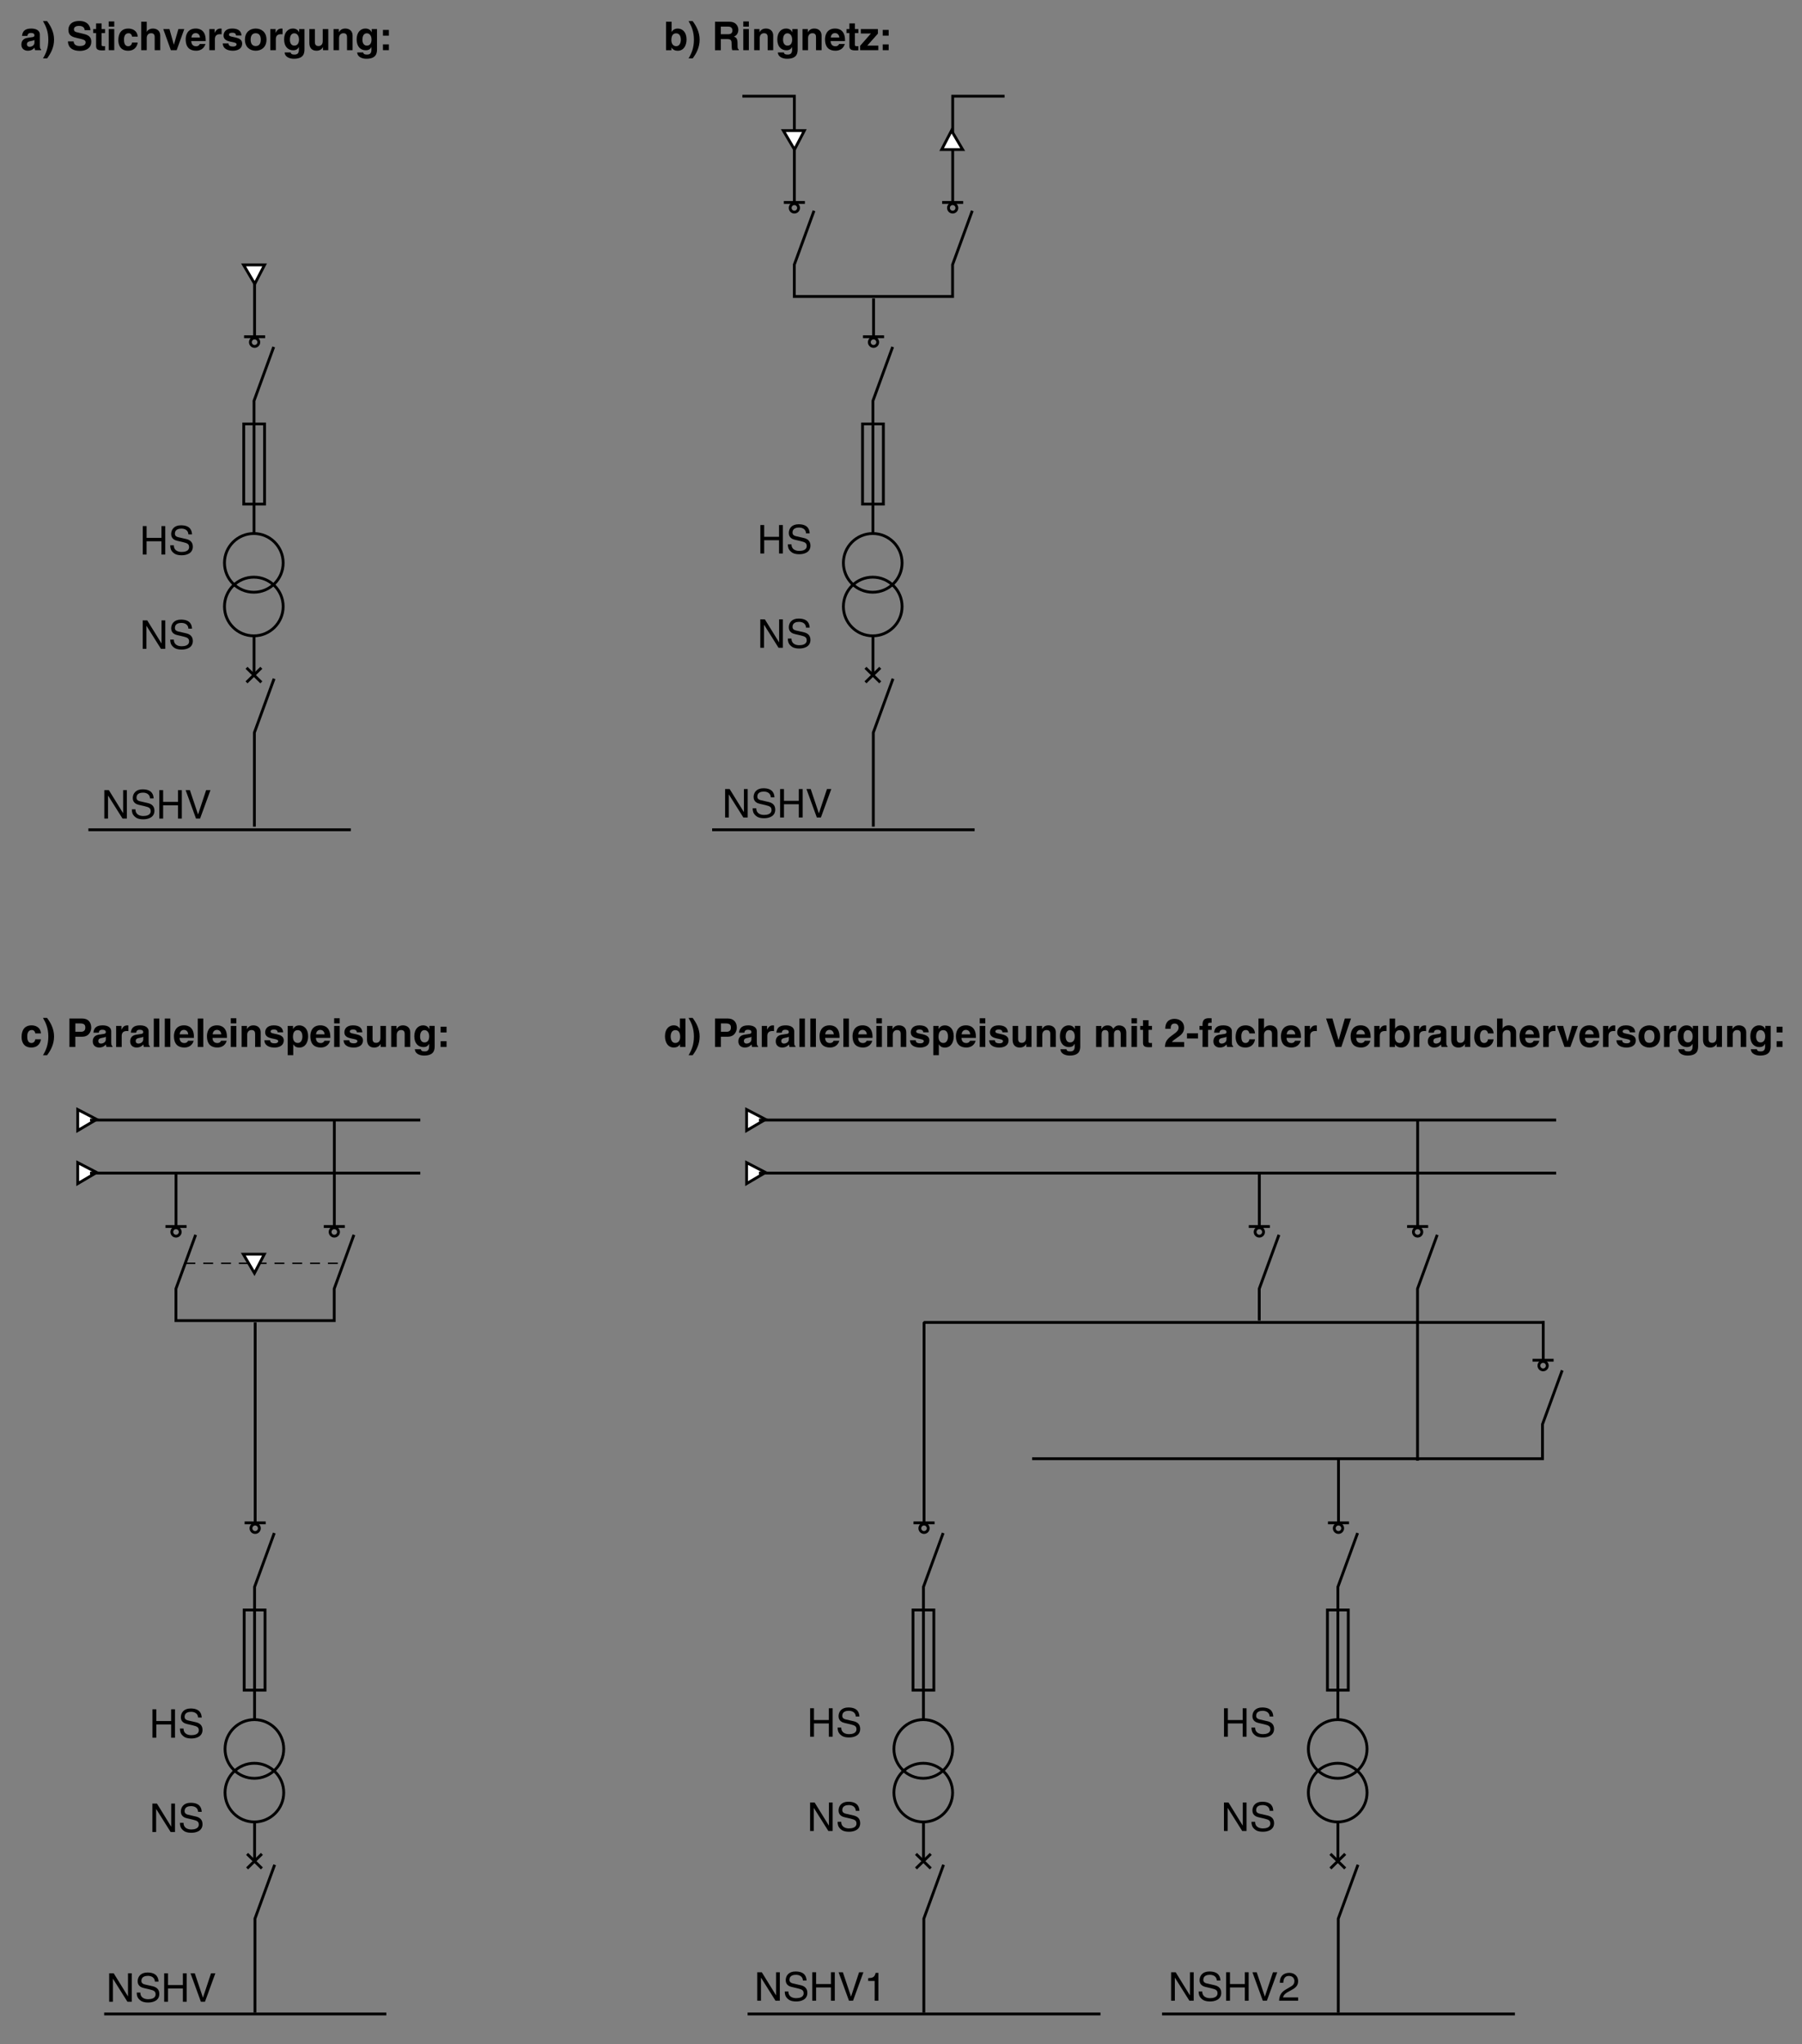 <?xml version="1.0" encoding="utf-8"?>
<!-- Generator: Adobe Illustrator 15.0.0, SVG Export Plug-In . SVG Version: 6.00 Build 0)  -->
<!DOCTYPE svg PUBLIC "-//W3C//DTD SVG 1.1//EN" "http://www.w3.org/Graphics/SVG/1.1/DTD/svg11.dtd">
<svg version="1.1" xmlns="http://www.w3.org/2000/svg" xmlns:xlink="http://www.w3.org/1999/xlink" x="0px" y="0px"
	 width="637.47px" height="722.96px" viewBox="0 0 637.47 722.96" style="enable-background:new 0 0 637.47 722.96;"
	 xml:space="preserve">
<rect x="0" y="0" width="637.47" height="722.96" fill="#808080" stroke="none"/>
<style type="text/css">
<![CDATA[
	.st0{fill:none;stroke:#000000;stroke-width:0.5;stroke-miterlimit:3.864;stroke-dasharray:3.5,2.8;}
	.st1{fill:none;stroke:#000000;stroke-miterlimit:2.414;}
	.st2{fill:#FFFFFF;stroke:#000000;stroke-miterlimit:3.864;}
	.st3{fill:none;stroke:#000000;stroke-miterlimit:3.864;}
	.st4{fill:none;stroke:#000000;stroke-linecap:square;stroke-linejoin:bevel;stroke-miterlimit:2.414;}
]]>
</style>
<g id="Calque_1">
	<g>
		<g>
			<g>
				<path d="M14.11,16.29c0,0.88,0.2,1.08,0.43,1.16v0.29h-2.12c-0.11-0.35-0.14-0.46-0.18-0.88c-0.45,0.46-1.08,1.08-2.41,1.08
					c-1.12,0-2.27-0.63-2.27-2.17c0-1.46,0.92-2.2,2.17-2.38l1.77-0.27c0.31-0.04,0.69-0.17,0.69-0.59c0-0.83-0.78-0.87-1.29-0.87
					c-0.98,0-1.15,0.6-1.21,1.04H7.8c0.22-2.28,1.81-2.6,3.33-2.6c1.05,0,2.97,0.32,2.97,2.16V16.29z M12.19,14.12
					c-0.2,0.15-0.52,0.28-1.33,0.41c-0.73,0.13-1.33,0.31-1.33,1.12c0,0.69,0.53,0.9,0.91,0.9c0.87,0,1.75-0.56,1.75-1.47V14.12z"/>
				<path d="M16.65,7.46c1.25,1.68,2.47,3.84,2.47,6.57s-1.16,4.89-2.47,6.63h-1.44c1.08-1.83,1.89-3.73,1.89-6.63
					s-0.87-4.79-1.89-6.57H16.65z"/>
				<path d="M26.06,14.65c0.01,0.56,0.29,1.63,2.13,1.63c0.99,0,2.1-0.24,2.1-1.3c0-0.78-0.76-0.99-1.82-1.25l-1.08-0.25
					c-1.63-0.38-3.19-0.74-3.19-2.96c0-1.12,0.6-3.1,3.87-3.1c3.08,0,3.91,2.02,3.92,3.25h-2.02c-0.06-0.45-0.22-1.51-2.06-1.51
					c-0.8,0-1.75,0.29-1.75,1.2c0,0.78,0.64,0.95,1.06,1.05l2.45,0.6c1.37,0.34,2.63,0.9,2.63,2.7c0,3.03-3.08,3.29-3.96,3.29
					c-3.67,0-4.3-2.12-4.3-3.36H26.06z"/>
				<path d="M35.94,10.29h1.22v1.4h-1.22v4.05c0,0.43,0.01,0.6,0.81,0.6c0.13,0,0.27-0.01,0.41-0.03v1.48
					c-0.31,0.01-0.62,0.03-0.92,0.03h-0.25c-1.69,0-2-0.64-2-1.61v-4.52h-1.01v-1.4h1.01V8.27h1.96V10.29z"/>
				<path d="M40.42,9.41h-1.96V7.59h1.96V9.41z M40.42,10.29v7.45h-1.96v-7.45H40.42z"/>
				<path d="M48.71,15.03c-0.07,0.77-0.67,2.91-3.4,2.91c-2.8,0-3.45-2.14-3.45-3.71c0-2.41,1.05-4.13,3.57-4.13
					c1.18,0,3.11,0.53,3.29,2.86h-1.99c-0.08-0.49-0.39-1.26-1.3-1.2c-1.23,0-1.56,1.23-1.56,2.16c0,0.81,0.03,2.42,1.51,2.42
					c0.99,0,1.33-0.95,1.33-1.3H48.71z"/>
				<path d="M56.68,17.74h-1.96v-4.52c0-0.55-0.03-1.47-1.27-1.47c-0.87,0-1.54,0.59-1.54,1.72v4.27h-1.96V7.69h1.96v3.57h0.03
					c0.25-0.62,1.09-1.16,2.16-1.16c1.46,0,2.59,0.85,2.59,2.49V17.74z"/>
				<path d="M62.5,17.74h-2.06l-2.68-7.45h2.19l1.54,5.49h0.03l1.58-5.49h2.09L62.5,17.74z"/>
				<path d="M72.68,15.56c-0.52,1.79-2,2.38-3.28,2.38c-2.1,0-3.71-1.01-3.71-4.08c0-0.9,0.31-3.77,3.57-3.77
					c1.47,0,3.5,0.7,3.5,4.1v0.35h-5.11c0.06,0.56,0.17,1.82,1.75,1.82c0.55,0,1.11-0.28,1.26-0.81H72.68z M70.75,13.28
					c-0.11-1.2-0.88-1.57-1.51-1.57c-0.92,0-1.42,0.59-1.53,1.57H70.75z"/>
				<path d="M74.05,10.29h1.88v1.29h0.03c0.41-0.76,0.85-1.48,2.05-1.48c0.13,0,0.25,0.01,0.38,0.03v1.99
					c-0.17-0.03-0.38-0.03-0.56-0.03c-1.53,0-1.81,0.95-1.81,1.78v3.88h-1.96V10.29z"/>
				<path d="M83.52,12.56c-0.08-0.48-0.25-0.98-1.32-0.98S81,11.99,81,12.31c0,1.18,4.66,0.32,4.66,3.07c0,2.17-2.1,2.56-3.26,2.56
					c-1.7,0-3.53-0.59-3.59-2.58h2.02c0,0.63,0.39,1.09,1.62,1.09c1.01,0,1.25-0.49,1.25-0.77c0-1.25-4.62-0.31-4.62-3.1
					c0-1.09,0.69-2.49,3.01-2.49c1.46,0,3.19,0.36,3.35,2.47H83.52z"/>
				<path d="M90.46,17.94c-2,0-3.81-1.23-3.81-3.92s1.81-3.92,3.81-3.92c2,0,3.81,1.23,3.81,3.92S92.46,17.94,90.46,17.94z
					 M90.46,11.75c-1.51,0-1.79,1.32-1.79,2.27s0.28,2.27,1.79,2.27c1.51,0,1.79-1.32,1.79-2.27S91.97,11.75,90.46,11.75z"/>
				<path d="M95.62,10.29h1.88v1.29h0.03c0.41-0.76,0.85-1.48,2.04-1.48c0.13,0,0.25,0.01,0.38,0.03v1.99
					c-0.17-0.03-0.38-0.03-0.56-0.03c-1.53,0-1.81,0.95-1.81,1.78v3.88h-1.96V10.29z"/>
				<path d="M107.71,10.29v7.06c0,1.29-0.1,3.43-3.77,3.43c-1.54,0-3.17-0.66-3.25-2.24h2.13c0.08,0.38,0.24,0.76,1.37,0.76
					c1.05,0,1.55-0.5,1.55-1.71v-0.9l-0.03-0.03c-0.32,0.57-0.81,1.12-1.99,1.12c-1.79,0-3.21-1.25-3.21-3.85
					c0-2.58,1.46-3.84,3.1-3.84c1.39,0,1.95,0.81,2.19,1.3h0.03v-1.11H107.71z M104.1,16.13c1.33,0,1.67-1.13,1.67-2.16
					c0-1.2-0.59-2.19-1.68-2.19c-0.73,0-1.54,0.53-1.54,2.27C102.54,15.01,102.93,16.13,104.1,16.13z"/>
				<path d="M116.15,17.74h-1.88v-1.05h-0.03c-0.45,0.8-1.23,1.25-2.27,1.25c-1.47,0-2.54-0.84-2.54-2.75v-4.9h1.96v4.62
					c0,1.15,0.67,1.37,1.27,1.37c0.64,0,1.51-0.36,1.51-1.69v-4.3h1.96V17.74z"/>
				<path d="M124.72,17.74h-1.96v-4.52c0-0.55-0.03-1.47-1.27-1.47c-0.87,0-1.54,0.59-1.54,1.72v4.27h-1.96v-7.45h1.88v1.09h0.03
					c0.27-0.45,0.83-1.29,2.24-1.29c1.46,0,2.59,0.85,2.59,2.49V17.74z"/>
				<path d="M133.37,10.29v7.06c0,1.29-0.1,3.43-3.77,3.43c-1.54,0-3.17-0.66-3.25-2.24h2.13c0.08,0.38,0.24,0.76,1.37,0.76
					c1.05,0,1.55-0.5,1.55-1.71v-0.9l-0.03-0.03c-0.32,0.57-0.81,1.12-1.99,1.12c-1.79,0-3.21-1.25-3.21-3.85
					c0-2.58,1.46-3.84,3.1-3.84c1.39,0,1.95,0.81,2.19,1.3h0.03v-1.11H133.37z M129.76,16.13c1.33,0,1.67-1.13,1.67-2.16
					c0-1.2-0.59-2.19-1.68-2.19c-0.73,0-1.54,0.53-1.54,2.27C128.2,15.01,128.59,16.13,129.76,16.13z"/>
				<path d="M137.57,12.62h-2.1v-2.04h2.1V12.62z M137.57,17.74h-2.1V15.7h2.1V17.74z"/>
			</g>
		</g>
	</g>
	<g>
		<g>
			<g>
				<path d="M237.58,11.26h0.03c0.31-0.48,0.9-1.16,2.16-1.16c1.64,0,3.1,1.26,3.1,3.84c0,2.04-0.92,4.01-3.14,4.01
					c-0.81,0-1.68-0.29-2.16-1.13h-0.03v0.94h-1.92V7.69h1.96V11.26z M239.18,11.79c-1.34,0-1.68,1.2-1.68,2.4
					c0,1.11,0.49,2.14,1.74,2.14c1.26,0,1.61-1.37,1.61-2.26C240.85,12.9,240.43,11.79,239.18,11.79z"/>
				<path d="M245.03,7.46c1.25,1.68,2.47,3.84,2.47,6.57s-1.16,4.89-2.47,6.63h-1.44c1.08-1.83,1.89-3.73,1.89-6.63
					s-0.87-4.79-1.89-6.57H245.03z"/>
				<path d="M252.94,7.69h5.08c2.68,0,3.17,1.98,3.17,2.84c0,1.11-0.56,2.06-1.55,2.4c0.83,0.36,1.27,0.67,1.27,2.55
					c0,1.47,0,1.83,0.45,2v0.27h-2.33c-0.14-0.48-0.22-0.99-0.22-2.03c0-1.37-0.08-1.9-1.64-1.9H255v3.94h-2.06V7.69z M257.47,12.11
					c1.09,0,1.63-0.38,1.63-1.37c0-0.53-0.24-1.32-1.47-1.32H255v2.69H257.47z"/>
				<path d="M264.91,9.41h-1.96V7.59h1.96V9.41z M264.91,10.29v7.45h-1.96v-7.45H264.91z"/>
				<path d="M273.52,17.74h-1.96v-4.52c0-0.55-0.03-1.47-1.27-1.47c-0.87,0-1.54,0.59-1.54,1.72v4.27h-1.96v-7.45h1.88v1.09h0.03
					c0.27-0.45,0.83-1.29,2.24-1.29c1.46,0,2.59,0.85,2.59,2.49V17.74z"/>
				<path d="M282.18,10.29v7.06c0,1.29-0.1,3.43-3.77,3.43c-1.54,0-3.17-0.66-3.25-2.24h2.13c0.08,0.38,0.24,0.76,1.37,0.76
					c1.05,0,1.55-0.5,1.55-1.71v-0.9l-0.03-0.03c-0.32,0.57-0.81,1.12-1.99,1.12c-1.79,0-3.21-1.25-3.21-3.85
					c0-2.58,1.46-3.84,3.1-3.84c1.39,0,1.95,0.81,2.19,1.3h0.03v-1.11H282.18z M278.56,16.13c1.33,0,1.67-1.13,1.67-2.16
					c0-1.2-0.59-2.19-1.68-2.19c-0.73,0-1.54,0.53-1.54,2.27C277.01,15.01,277.4,16.13,278.56,16.13z"/>
				<path d="M290.63,17.74h-1.96v-4.52c0-0.55-0.03-1.47-1.27-1.47c-0.87,0-1.54,0.59-1.54,1.72v4.27h-1.96v-7.45h1.88v1.09h0.03
					c0.27-0.45,0.83-1.29,2.24-1.29c1.46,0,2.59,0.85,2.59,2.49V17.74z"/>
				<path d="M298.85,15.56c-0.52,1.79-2,2.38-3.28,2.38c-2.1,0-3.71-1.01-3.71-4.08c0-0.9,0.31-3.77,3.57-3.77
					c1.47,0,3.5,0.7,3.5,4.1v0.35h-5.11c0.06,0.56,0.17,1.82,1.75,1.82c0.55,0,1.11-0.28,1.26-0.81H298.85z M296.92,13.28
					c-0.11-1.2-0.88-1.57-1.51-1.57c-0.92,0-1.42,0.59-1.53,1.57H296.92z"/>
				<path d="M302.43,10.29h1.22v1.4h-1.22v4.05c0,0.43,0.01,0.6,0.81,0.6c0.13,0,0.27-0.01,0.41-0.03v1.48
					c-0.31,0.01-0.62,0.03-0.92,0.03h-0.25c-1.7,0-2-0.64-2-1.61v-4.52h-1.01v-1.4h1.01V8.27h1.96V10.29z"/>
				<path d="M306.8,16.13h3.91v1.61h-6.44v-1.53l3.82-4.36h-3.56v-1.57h6.04v1.61L306.8,16.13z"/>
				<path d="M314.37,12.62h-2.1v-2.04h2.1V12.62z M314.37,17.74h-2.1V15.7h2.1V17.74z"/>
			</g>
		</g>
	</g>
	<g>
		<g>
			<g>
				<path d="M43.56,279.44h1.32v10.06h-1.53l-5.11-8.12h-0.03v8.12H36.9v-10.06h1.61l5.02,8.12h0.03V279.44z"/>
				<path d="M53.07,282.38c-0.07-1.56-1.36-2.05-2.49-2.05c-0.85,0-2.29,0.24-2.29,1.77c0,0.85,0.6,1.13,1.19,1.27l2.87,0.66
					c1.3,0.31,2.28,1.09,2.28,2.69c0,2.38-2.21,3.04-3.93,3.04c-1.86,0-2.59-0.56-3.04-0.97c-0.85-0.77-1.02-1.61-1.02-2.55h1.27
					c0,1.82,1.48,2.35,2.77,2.35c0.98,0,2.63-0.25,2.63-1.69c0-1.05-0.49-1.39-2.14-1.78l-2.06-0.48c-0.66-0.15-2.14-0.62-2.14-2.37
					c0-1.57,1.02-3.11,3.46-3.11c3.51,0,3.86,2.1,3.92,3.21H53.07z"/>
				<path d="M62.96,279.44h1.36v10.06h-1.36v-4.69h-5.25v4.69h-1.36v-10.06h1.36v4.16h5.25V279.44z"/>
				<path d="M72.92,279.44h1.53l-3.67,10.06h-1.44l-3.67-10.06h1.51l2.87,8.57h0.03L72.92,279.44z"/>
			</g>
		</g>
	</g>
	<g>
		<g>
			<g>
				<path d="M57.15,219.41h1.32v10.06h-1.53l-5.11-8.12H51.8v8.12h-1.32v-10.06h1.61l5.02,8.12h0.03V219.41z"/>
				<path d="M66.65,222.35c-0.07-1.56-1.36-2.05-2.49-2.05c-0.85,0-2.29,0.24-2.29,1.77c0,0.85,0.6,1.13,1.19,1.27l2.87,0.66
					c1.3,0.31,2.28,1.09,2.28,2.69c0,2.38-2.21,3.04-3.93,3.04c-1.86,0-2.59-0.56-3.04-0.97c-0.85-0.77-1.02-1.61-1.02-2.55h1.27
					c0,1.82,1.48,2.35,2.77,2.35c0.98,0,2.63-0.25,2.63-1.69c0-1.05-0.49-1.39-2.14-1.78l-2.06-0.48c-0.66-0.15-2.14-0.62-2.14-2.37
					c0-1.57,1.02-3.11,3.46-3.11c3.51,0,3.86,2.1,3.92,3.21H66.65z"/>
			</g>
		</g>
	</g>
	<g>
		<g>
			<g>
				<path d="M57.1,186.06h1.36v10.06H57.1v-4.69h-5.25v4.69H50.5v-10.06h1.36v4.16h5.25V186.06z"/>
				<path d="M66.65,189c-0.07-1.56-1.36-2.05-2.49-2.05c-0.85,0-2.29,0.24-2.29,1.77c0,0.85,0.6,1.13,1.19,1.27l2.87,0.66
					c1.3,0.31,2.28,1.09,2.28,2.69c0,2.38-2.21,3.04-3.93,3.04c-1.86,0-2.59-0.56-3.04-0.97c-0.85-0.77-1.02-1.61-1.02-2.55h1.27
					c0,1.82,1.48,2.35,2.77,2.35c0.98,0,2.63-0.25,2.63-1.69c0-1.05-0.49-1.39-2.14-1.78l-2.06-0.48c-0.66-0.15-2.14-0.62-2.14-2.37
					c0-1.57,1.02-3.11,3.46-3.11c3.51,0,3.86,2.1,3.92,3.21H66.65z"/>
			</g>
		</g>
	</g>
	<g>
		<g>
			<g>
				<path d="M263.18,279.06h1.32v10.06h-1.53l-5.11-8.12h-0.03v8.12h-1.32v-10.06h1.61l5.02,8.12h0.03V279.06z"/>
				<path d="M272.69,282c-0.07-1.56-1.36-2.05-2.49-2.05c-0.85,0-2.29,0.24-2.29,1.77c0,0.85,0.6,1.13,1.19,1.27l2.87,0.66
					c1.3,0.31,2.28,1.09,2.28,2.69c0,2.38-2.21,3.04-3.93,3.04c-1.86,0-2.59-0.56-3.04-0.97c-0.85-0.77-1.02-1.61-1.02-2.55h1.27
					c0,1.82,1.48,2.35,2.77,2.35c0.98,0,2.63-0.25,2.63-1.69c0-1.05-0.49-1.39-2.14-1.78l-2.06-0.48c-0.66-0.15-2.14-0.62-2.14-2.37
					c0-1.57,1.02-3.11,3.46-3.11c3.51,0,3.86,2.1,3.92,3.21H272.69z"/>
				<path d="M282.58,279.06h1.36v10.06h-1.36v-4.69h-5.25v4.69h-1.36v-10.06h1.36v4.16h5.25V279.06z"/>
				<path d="M292.54,279.06h1.53l-3.67,10.06h-1.44l-3.67-10.06h1.51l2.87,8.57h0.03L292.54,279.06z"/>
			</g>
		</g>
	</g>
	<g>
		<g>
			<g>
				<path d="M275.63,219.04h1.32v10.06h-1.53l-5.11-8.12h-0.03v8.12h-1.32v-10.06h1.61l5.02,8.12h0.03V219.04z"/>
				<path d="M285.14,221.98c-0.07-1.56-1.36-2.05-2.49-2.05c-0.85,0-2.29,0.24-2.29,1.77c0,0.85,0.6,1.13,1.19,1.27l2.87,0.66
					c1.3,0.31,2.28,1.09,2.28,2.69c0,2.38-2.21,3.04-3.93,3.04c-1.86,0-2.59-0.56-3.04-0.97c-0.85-0.77-1.02-1.61-1.02-2.55h1.27
					c0,1.82,1.48,2.35,2.77,2.35c0.98,0,2.63-0.25,2.63-1.69c0-1.05-0.49-1.39-2.14-1.78l-2.06-0.48c-0.66-0.15-2.14-0.62-2.14-2.37
					c0-1.57,1.02-3.11,3.46-3.11c3.51,0,3.86,2.1,3.92,3.21H285.14z"/>
			</g>
		</g>
	</g>
	<g>
		<g>
			<g>
				<path d="M275.59,185.69h1.36v10.06h-1.36v-4.69h-5.25v4.69h-1.36v-10.06h1.36v4.16h5.25V185.69z"/>
				<path d="M285.14,188.63c-0.07-1.56-1.36-2.05-2.49-2.05c-0.85,0-2.29,0.24-2.29,1.77c0,0.85,0.6,1.13,1.19,1.27l2.87,0.66
					c1.3,0.31,2.28,1.09,2.28,2.69c0,2.38-2.21,3.04-3.93,3.04c-1.86,0-2.59-0.56-3.04-0.97c-0.85-0.77-1.02-1.61-1.02-2.55h1.27
					c0,1.82,1.48,2.35,2.77,2.35c0.98,0,2.63-0.25,2.63-1.69c0-1.05-0.49-1.39-2.14-1.78l-2.06-0.48c-0.66-0.15-2.14-0.62-2.14-2.37
					c0-1.57,1.02-3.11,3.46-3.11c3.51,0,3.86,2.1,3.92,3.21H285.14z"/>
			</g>
		</g>
	</g>
	<g>
		<g>
			<line class="st3" x1="89.87" y1="224.88" x2="89.87" y2="238.75"/>
			<path class="st3" d="M79.41,199.07c0-5.73,4.65-10.38,10.38-10.38c5.73,0,10.38,4.65,10.38,10.38s-4.65,10.38-10.38,10.38
				C84.05,209.45,79.41,204.81,79.41,199.07L79.41,199.07z"/>
			<path class="st3" d="M79.41,214.5c0-5.73,4.65-10.38,10.38-10.38c5.73,0,10.38,4.65,10.38,10.38s-4.65,10.38-10.38,10.38
				C84.05,224.88,79.41,220.24,79.41,214.5L79.41,214.5z"/>
			<line class="st3" x1="87.21" y1="241.32" x2="92.45" y2="236.18"/>
			<line class="st3" x1="92.45" y1="241.32" x2="87.21" y2="236.18"/>
		</g>
		<polyline class="st3" points="96.96,240.03 89.99,259.09 89.99,292.35 		"/>
		<polyline class="st3" points="96.83,122.69 89.86,141.76 89.86,189.01 		"/>
	</g>
	<g>
		<line class="st1" x1="90.06" y1="95.52" x2="90.06" y2="119.23"/>
		<line class="st1" x1="86.34" y1="119.1" x2="93.79" y2="119.1"/>
		<path class="st1" d="M90.06,119.54c0.82,0,1.49,0.67,1.49,1.49c0,0.82-0.67,1.49-1.49,1.49c-0.82,0-1.48-0.67-1.48-1.49
			C88.58,120.2,89.24,119.54,90.06,119.54z"/>
	</g>
	<polygon class="st2" points="86.16,93.69 90.11,100.4 93.6,93.69 86.16,93.69 	"/>
	<g>
		<line class="st3" x1="308.83" y1="224.88" x2="308.83" y2="238.75"/>
		<path class="st3" d="M298.36,199.07c0-5.73,4.65-10.38,10.38-10.38c5.73,0,10.38,4.65,10.38,10.38s-4.65,10.38-10.38,10.38
			C303,209.45,298.36,204.81,298.36,199.07L298.36,199.07z"/>
		<path class="st3" d="M298.36,214.5c0-5.73,4.65-10.38,10.38-10.38c5.73,0,10.38,4.65,10.38,10.38s-4.65,10.38-10.38,10.38
			C303,224.88,298.36,220.24,298.36,214.5L298.36,214.5z"/>
		<line class="st3" x1="306.16" y1="241.32" x2="311.4" y2="236.18"/>
		<line class="st3" x1="311.4" y1="241.32" x2="306.16" y2="236.18"/>
	</g>
	<polyline class="st3" points="315.91,240.03 308.94,259.09 308.94,292.35 	"/>
	<polyline class="st3" points="287.96,74.54 280.99,93.61 280.99,104.86 336.98,104.86 336.98,93.61 343.95,74.54 	"/>
	<polyline class="st3" points="315.78,122.69 308.81,141.76 308.81,189.01 	"/>
	<g>
		<line class="st1" x1="309.02" y1="105.52" x2="309.02" y2="119.23"/>
		<line class="st1" x1="305.29" y1="119.1" x2="312.74" y2="119.1"/>
		<path class="st1" d="M309.01,119.54c0.82,0,1.49,0.67,1.49,1.49c0,0.82-0.66,1.49-1.49,1.49c-0.82,0-1.48-0.67-1.48-1.49
			C307.53,120.2,308.2,119.54,309.01,119.54z"/>
	</g>
	<g>
		<polyline class="st1" points="337.02,71.73 337.02,34.02 355.37,34.02 		"/>
		<line class="st1" x1="333.29" y1="71.6" x2="340.74" y2="71.6"/>
		<path class="st1" d="M337.01,72.04c0.82,0,1.49,0.67,1.49,1.49c0,0.82-0.66,1.49-1.49,1.49c-0.82,0-1.48-0.67-1.48-1.49
			C335.53,72.7,336.2,72.04,337.01,72.04z"/>
	</g>
	<polygon class="st2" points="340.55,52.9 336.6,46.2 333.12,52.9 340.55,52.9 	"/>
	<g>
		<polyline class="st1" points="281.02,71.73 281.02,34.02 262.62,34.02 		"/>
		<line class="st1" x1="277.29" y1="71.6" x2="284.74" y2="71.6"/>
		<path class="st1" d="M281.01,72.04c0.82,0,1.49,0.67,1.49,1.49c0,0.82-0.66,1.49-1.49,1.49c-0.82,0-1.48-0.67-1.48-1.49
			C279.53,72.7,280.2,72.04,281.01,72.04z"/>
	</g>
	<polygon class="st2" points="277.11,46.19 281.06,52.9 284.55,46.19 277.11,46.19 	"/>
	<line class="st2" x1="31.27" y1="293.46" x2="124.1" y2="293.46"/>
	<line class="st2" x1="251.93" y1="293.46" x2="344.77" y2="293.46"/>
	<g>
		<g>
			<g>
				<path d="M14.48,367.56c-0.07,0.77-0.67,2.91-3.4,2.91c-2.8,0-3.45-2.14-3.45-3.71c0-2.41,1.05-4.13,3.57-4.13
					c1.18,0,3.11,0.53,3.29,2.86h-1.99c-0.08-0.49-0.39-1.26-1.3-1.2c-1.23,0-1.56,1.23-1.56,2.16c0,0.81,0.03,2.42,1.51,2.42
					c0.99,0,1.33-0.95,1.33-1.3H14.48z"/>
				<path d="M16.65,360c1.25,1.68,2.47,3.84,2.47,6.57s-1.16,4.89-2.47,6.63h-1.44c1.08-1.83,1.89-3.73,1.89-6.63
					s-0.87-4.79-1.89-6.57H16.65z"/>
				<path d="M26.66,370.28h-2.1v-10.06h4.59c1.95,0,3.12,1.25,3.12,3.22c0,0.91-0.5,3.21-3.21,3.21h-2.41V370.28z M28.61,364.91
					c1.57,0,1.57-1.12,1.57-1.57c0-0.98-0.55-1.39-1.85-1.39h-1.67v2.96H28.61z"/>
				<path d="M39.36,368.82c0,0.88,0.2,1.08,0.43,1.16v0.29h-2.12c-0.11-0.35-0.14-0.46-0.18-0.88c-0.45,0.46-1.08,1.08-2.41,1.08
					c-1.12,0-2.27-0.63-2.27-2.17c0-1.46,0.92-2.2,2.17-2.38l1.77-0.27c0.31-0.04,0.69-0.17,0.69-0.59c0-0.83-0.78-0.87-1.29-0.87
					c-0.98,0-1.15,0.6-1.21,1.04h-1.89c0.22-2.28,1.81-2.6,3.33-2.6c1.05,0,2.97,0.32,2.97,2.16V368.82z M37.44,366.65
					c-0.2,0.15-0.52,0.28-1.33,0.41c-0.73,0.13-1.33,0.31-1.33,1.12c0,0.69,0.53,0.9,0.91,0.9c0.87,0,1.75-0.56,1.75-1.47V366.65z"
					/>
				<path d="M41.09,362.83h1.88v1.29H43c0.41-0.76,0.85-1.48,2.04-1.48c0.13,0,0.25,0.01,0.38,0.03v1.99
					c-0.17-0.03-0.38-0.03-0.56-0.03c-1.53,0-1.81,0.95-1.81,1.78v3.88h-1.96V362.83z"/>
				<path d="M52.59,368.82c0,0.88,0.2,1.08,0.43,1.16v0.29h-2.11c-0.11-0.35-0.14-0.46-0.18-0.88c-0.45,0.46-1.08,1.08-2.41,1.08
					c-1.12,0-2.27-0.63-2.27-2.17c0-1.46,0.92-2.2,2.17-2.38l1.76-0.27c0.31-0.04,0.69-0.17,0.69-0.59c0-0.83-0.78-0.87-1.29-0.87
					c-0.98,0-1.15,0.6-1.21,1.04h-1.89c0.22-2.28,1.81-2.6,3.33-2.6c1.05,0,2.97,0.32,2.97,2.16V368.82z M50.67,366.65
					c-0.2,0.15-0.52,0.28-1.33,0.41c-0.73,0.13-1.33,0.31-1.33,1.12c0,0.69,0.53,0.9,0.91,0.9c0.87,0,1.75-0.56,1.75-1.47V366.65z"
					/>
				<path d="M56.36,370.28h-1.96v-10.06h1.96V370.28z"/>
				<path d="M60.25,370.28h-1.96v-10.06h1.96V370.28z"/>
				<path d="M68.52,368.09c-0.52,1.79-2,2.38-3.28,2.38c-2.1,0-3.71-1.01-3.71-4.08c0-0.9,0.31-3.77,3.57-3.77
					c1.47,0,3.5,0.7,3.5,4.1v0.35H63.5c0.06,0.56,0.17,1.82,1.75,1.82c0.55,0,1.11-0.28,1.26-0.81H68.52z M66.59,365.81
					c-0.11-1.2-0.88-1.57-1.51-1.57c-0.92,0-1.42,0.59-1.53,1.57H66.59z"/>
				<path d="M71.92,370.28h-1.96v-10.06h1.96V370.28z"/>
				<path d="M80.2,368.09c-0.52,1.79-2,2.38-3.28,2.38c-2.1,0-3.71-1.01-3.71-4.08c0-0.9,0.31-3.77,3.57-3.77
					c1.47,0,3.5,0.7,3.5,4.1v0.35h-5.11c0.06,0.56,0.17,1.82,1.75,1.82c0.55,0,1.11-0.28,1.26-0.81H80.2z M78.27,365.81
					c-0.11-1.2-0.88-1.57-1.51-1.57c-0.92,0-1.42,0.59-1.53,1.57H78.27z"/>
				<path d="M83.6,361.94h-1.96v-1.82h1.96V361.94z M83.6,362.83v7.45h-1.96v-7.45H83.6z"/>
				<path d="M92.21,370.28h-1.96v-4.52c0-0.55-0.03-1.47-1.27-1.47c-0.87,0-1.54,0.59-1.54,1.72v4.27h-1.96v-7.45h1.88v1.09h0.03
					c0.27-0.45,0.83-1.29,2.24-1.29c1.46,0,2.59,0.85,2.59,2.49V370.28z"/>
				<path d="M98.24,365.1c-0.08-0.48-0.25-0.98-1.32-0.98s-1.2,0.41-1.2,0.73c0,1.18,4.66,0.32,4.66,3.07c0,2.17-2.1,2.56-3.26,2.56
					c-1.7,0-3.53-0.59-3.59-2.58h2.02c0,0.63,0.39,1.09,1.62,1.09c1.01,0,1.25-0.49,1.25-0.77c0-1.25-4.62-0.31-4.62-3.1
					c0-1.09,0.69-2.49,3.01-2.49c1.46,0,3.19,0.36,3.35,2.47H98.24z"/>
				<path d="M103.65,363.91h0.03c0.36-0.59,0.91-1.27,2.23-1.27c1.64,0,3.1,1.26,3.1,3.84c0,2.04-0.92,4.01-3.14,4.01
					c-1.37,0-1.86-0.74-2.1-1.15h-0.03v3.85h-1.96v-10.35h1.88V363.91z M105.37,368.86c1.26,0,1.61-1.37,1.61-2.26
					c0-1.18-0.42-2.28-1.67-2.28c-1.34,0-1.67,1.2-1.67,2.4C103.65,367.83,104.12,368.86,105.37,368.86z"/>
				<path d="M116.77,368.09c-0.52,1.79-2,2.38-3.28,2.38c-2.1,0-3.71-1.01-3.71-4.08c0-0.9,0.31-3.77,3.57-3.77
					c1.47,0,3.5,0.7,3.5,4.1v0.35h-5.11c0.06,0.56,0.17,1.82,1.75,1.82c0.55,0,1.11-0.28,1.26-0.81H116.77z M114.83,365.81
					c-0.11-1.2-0.88-1.57-1.51-1.57c-0.92,0-1.42,0.59-1.53,1.57H114.83z"/>
				<path d="M120.17,361.94h-1.96v-1.82h1.96V361.94z M120.17,362.83v7.45h-1.96v-7.45H120.17z"/>
				<path d="M126.26,365.1c-0.08-0.48-0.25-0.98-1.32-0.98s-1.2,0.41-1.2,0.73c0,1.18,4.66,0.32,4.66,3.07
					c0,2.17-2.1,2.56-3.26,2.56c-1.7,0-3.53-0.59-3.59-2.58h2.02c0,0.63,0.39,1.09,1.62,1.09c1.01,0,1.25-0.49,1.25-0.77
					c0-1.25-4.62-0.31-4.62-3.1c0-1.09,0.69-2.49,3.01-2.49c1.46,0,3.19,0.36,3.35,2.47H126.26z"/>
				<path d="M136.55,370.28h-1.88v-1.05h-0.03c-0.45,0.8-1.23,1.25-2.27,1.25c-1.47,0-2.54-0.84-2.54-2.75v-4.9h1.96v4.62
					c0,1.15,0.67,1.37,1.27,1.37c0.64,0,1.51-0.36,1.51-1.69v-4.3h1.96V370.28z"/>
				<path d="M145.12,370.28h-1.96v-4.52c0-0.55-0.03-1.47-1.27-1.47c-0.87,0-1.54,0.59-1.54,1.72v4.27h-1.96v-7.45h1.88v1.09h0.03
					c0.27-0.45,0.83-1.29,2.24-1.29c1.46,0,2.59,0.85,2.59,2.49V370.28z"/>
				<path d="M153.77,362.83v7.06c0,1.29-0.1,3.43-3.77,3.43c-1.54,0-3.17-0.66-3.25-2.24h2.13c0.08,0.38,0.24,0.76,1.37,0.76
					c1.05,0,1.55-0.5,1.55-1.71v-0.9l-0.03-0.03c-0.32,0.57-0.81,1.12-1.99,1.12c-1.79,0-3.21-1.25-3.21-3.85
					c0-2.58,1.46-3.84,3.1-3.84c1.39,0,1.95,0.81,2.19,1.3h0.03v-1.11H153.77z M150.16,368.67c1.33,0,1.67-1.13,1.67-2.16
					c0-1.2-0.59-2.19-1.68-2.19c-0.73,0-1.54,0.53-1.54,2.27C148.6,367.55,148.99,368.67,150.16,368.67z"/>
				<path d="M157.97,365.15h-2.1v-2.04h2.1V365.15z M157.97,370.28h-2.1v-2.04h2.1V370.28z"/>
			</g>
		</g>
	</g>
	<g>
		<g>
			<g>
				<path d="M242.49,370.28h-1.92v-0.94h-0.03c-0.48,0.84-1.34,1.13-2.16,1.13c-2.21,0-3.14-1.96-3.14-4.01
					c0-2.58,1.46-3.84,3.1-3.84c1.26,0,1.85,0.69,2.16,1.16h0.03v-3.57h1.96V370.28z M238.87,368.86c1.25,0,1.74-1.04,1.74-2.14
					c0-1.19-0.34-2.4-1.68-2.4c-1.25,0-1.67,1.11-1.67,2.28C237.26,367.49,237.61,368.86,238.87,368.86z"/>
				<path d="M245.03,360c1.25,1.68,2.47,3.84,2.47,6.57s-1.16,4.89-2.47,6.63h-1.44c1.08-1.83,1.89-3.73,1.89-6.63
					s-0.87-4.79-1.89-6.57H245.03z"/>
				<path d="M255.04,370.28h-2.1v-10.06h4.59c1.95,0,3.12,1.25,3.12,3.22c0,0.91-0.5,3.21-3.21,3.21h-2.41V370.28z M256.99,364.91
					c1.57,0,1.57-1.12,1.57-1.57c0-0.98-0.55-1.39-1.85-1.39h-1.67v2.96H256.99z"/>
				<path d="M267.74,368.82c0,0.88,0.2,1.08,0.43,1.16v0.29h-2.11c-0.11-0.35-0.14-0.46-0.18-0.88c-0.45,0.46-1.08,1.08-2.41,1.08
					c-1.12,0-2.27-0.63-2.27-2.17c0-1.46,0.92-2.2,2.17-2.38l1.76-0.27c0.31-0.04,0.69-0.17,0.69-0.59c0-0.83-0.78-0.87-1.29-0.87
					c-0.98,0-1.15,0.6-1.21,1.04h-1.89c0.22-2.28,1.81-2.6,3.33-2.6c1.05,0,2.97,0.32,2.97,2.16V368.82z M265.82,366.65
					c-0.2,0.15-0.52,0.28-1.33,0.41c-0.73,0.13-1.33,0.31-1.33,1.12c0,0.69,0.53,0.9,0.91,0.9c0.87,0,1.75-0.56,1.75-1.47V366.65z"
					/>
				<path d="M269.48,362.83h1.88v1.29h0.03c0.41-0.76,0.85-1.48,2.04-1.48c0.13,0,0.25,0.01,0.38,0.03v1.99
					c-0.17-0.03-0.38-0.03-0.56-0.03c-1.53,0-1.81,0.95-1.81,1.78v3.88h-1.96V362.83z"/>
				<path d="M280.97,368.82c0,0.88,0.2,1.08,0.43,1.16v0.29h-2.11c-0.11-0.35-0.14-0.46-0.18-0.88c-0.45,0.46-1.08,1.08-2.41,1.08
					c-1.12,0-2.27-0.63-2.27-2.17c0-1.46,0.92-2.2,2.17-2.38l1.76-0.27c0.31-0.04,0.69-0.17,0.69-0.59c0-0.83-0.78-0.87-1.29-0.87
					c-0.98,0-1.15,0.6-1.21,1.04h-1.89c0.22-2.28,1.81-2.6,3.33-2.6c1.05,0,2.97,0.32,2.97,2.16V368.82z M279.05,366.65
					c-0.2,0.15-0.52,0.28-1.33,0.41c-0.73,0.13-1.33,0.31-1.33,1.12c0,0.69,0.53,0.9,0.91,0.9c0.87,0,1.75-0.56,1.75-1.47V366.65z"
					/>
				<path d="M284.74,370.28h-1.96v-10.06h1.96V370.28z"/>
				<path d="M288.63,370.28h-1.96v-10.06h1.96V370.28z"/>
				<path d="M296.91,368.09c-0.52,1.79-2,2.38-3.28,2.38c-2.1,0-3.71-1.01-3.71-4.08c0-0.9,0.31-3.77,3.57-3.77
					c1.47,0,3.5,0.7,3.5,4.1v0.35h-5.11c0.06,0.56,0.17,1.82,1.75,1.82c0.55,0,1.11-0.28,1.26-0.81H296.91z M294.97,365.81
					c-0.11-1.2-0.88-1.57-1.51-1.57c-0.92,0-1.42,0.59-1.53,1.57H294.97z"/>
				<path d="M300.3,370.28h-1.96v-10.06h1.96V370.28z"/>
				<path d="M308.58,368.09c-0.52,1.79-2,2.38-3.28,2.38c-2.1,0-3.71-1.01-3.71-4.08c0-0.9,0.31-3.77,3.57-3.77
					c1.47,0,3.5,0.7,3.5,4.1v0.35h-5.11c0.06,0.56,0.17,1.82,1.75,1.82c0.55,0,1.11-0.28,1.26-0.81H308.58z M306.65,365.81
					c-0.11-1.2-0.88-1.57-1.51-1.57c-0.92,0-1.42,0.59-1.53,1.57H306.65z"/>
				<path d="M311.98,361.94h-1.96v-1.82h1.96V361.94z M311.98,362.83v7.45h-1.96v-7.45H311.98z"/>
				<path d="M320.59,370.28h-1.96v-4.52c0-0.55-0.03-1.47-1.27-1.47c-0.87,0-1.54,0.59-1.54,1.72v4.27h-1.96v-7.45h1.88v1.09h0.03
					c0.27-0.45,0.83-1.29,2.24-1.29c1.46,0,2.59,0.85,2.59,2.49V370.28z"/>
				<path d="M326.63,365.1c-0.08-0.48-0.25-0.98-1.32-0.98s-1.2,0.41-1.2,0.73c0,1.18,4.66,0.32,4.66,3.07
					c0,2.17-2.1,2.56-3.26,2.56c-1.7,0-3.53-0.59-3.59-2.58h2.02c0,0.63,0.39,1.09,1.62,1.09c1.01,0,1.25-0.49,1.25-0.77
					c0-1.25-4.62-0.31-4.62-3.1c0-1.09,0.69-2.49,3.01-2.49c1.46,0,3.19,0.36,3.35,2.47H326.63z"/>
				<path d="M332.03,363.91h0.03c0.36-0.59,0.91-1.27,2.23-1.27c1.64,0,3.1,1.26,3.1,3.84c0,2.04-0.92,4.01-3.14,4.01
					c-1.37,0-1.86-0.74-2.1-1.15h-0.03v3.85h-1.96v-10.35h1.88V363.91z M333.75,368.86c1.26,0,1.61-1.37,1.61-2.26
					c0-1.18-0.42-2.28-1.67-2.28c-1.34,0-1.67,1.2-1.67,2.4C332.03,367.83,332.5,368.86,333.75,368.86z"/>
				<path d="M345.15,368.09c-0.52,1.79-2,2.38-3.28,2.38c-2.1,0-3.71-1.01-3.71-4.08c0-0.9,0.31-3.77,3.57-3.77
					c1.47,0,3.5,0.7,3.5,4.1v0.35h-5.11c0.06,0.56,0.17,1.82,1.75,1.82c0.55,0,1.11-0.28,1.26-0.81H345.15z M343.22,365.81
					c-0.11-1.2-0.88-1.57-1.51-1.57c-0.92,0-1.42,0.59-1.53,1.57H343.22z"/>
				<path d="M348.55,361.94h-1.96v-1.82h1.96V361.94z M348.55,362.83v7.45h-1.96v-7.45H348.55z"/>
				<path d="M354.64,365.1c-0.08-0.48-0.25-0.98-1.32-0.98c-1.06,0-1.2,0.41-1.2,0.73c0,1.18,4.66,0.32,4.66,3.07
					c0,2.17-2.1,2.56-3.26,2.56c-1.69,0-3.53-0.59-3.59-2.58h2.02c0,0.63,0.39,1.09,1.63,1.09c1.01,0,1.25-0.49,1.25-0.77
					c0-1.25-4.62-0.31-4.62-3.1c0-1.09,0.69-2.49,3.01-2.49c1.46,0,3.19,0.36,3.35,2.47H354.64z"/>
				<path d="M364.93,370.28h-1.88v-1.05h-0.03c-0.45,0.8-1.23,1.25-2.27,1.25c-1.47,0-2.54-0.84-2.54-2.75v-4.9h1.96v4.62
					c0,1.15,0.67,1.37,1.27,1.37c0.64,0,1.51-0.36,1.51-1.69v-4.3h1.96V370.28z"/>
				<path d="M373.5,370.28h-1.96v-4.52c0-0.55-0.03-1.47-1.28-1.47c-0.87,0-1.54,0.59-1.54,1.72v4.27h-1.96v-7.45h1.88v1.09h0.03
					c0.27-0.45,0.83-1.29,2.24-1.29c1.46,0,2.59,0.85,2.59,2.49V370.28z"/>
				<path d="M382.15,362.83v7.06c0,1.29-0.1,3.43-3.77,3.43c-1.54,0-3.17-0.66-3.25-2.24h2.13c0.08,0.38,0.24,0.76,1.37,0.76
					c1.05,0,1.55-0.5,1.55-1.71v-0.9l-0.03-0.03c-0.32,0.57-0.81,1.12-1.99,1.12c-1.79,0-3.21-1.25-3.21-3.85
					c0-2.58,1.46-3.84,3.1-3.84c1.39,0,1.95,0.81,2.18,1.3h0.03v-1.11H382.15z M378.54,368.67c1.33,0,1.67-1.13,1.67-2.16
					c0-1.2-0.59-2.19-1.68-2.19c-0.73,0-1.54,0.53-1.54,2.27C376.98,367.55,377.37,368.67,378.54,368.67z"/>
				<path d="M398.42,370.28h-1.96v-4.52c0-1.11-0.49-1.47-1.06-1.47c-0.98,0-1.33,0.64-1.33,1.53v4.47h-1.96v-4.48
					c0-0.63,0-1.51-1.18-1.51c-0.92,0-1.22,0.64-1.22,1.46v4.54h-1.96v-7.45h1.88v1.09h0.03c0.25-0.49,0.8-1.29,2.12-1.29
					c1.08,0,1.57,0.39,2.07,1.19c0.25-0.36,0.8-1.19,1.99-1.19c1.46,0,2.59,0.85,2.59,2.49V370.28z"/>
				<path d="M402.22,361.94h-1.96v-1.82h1.96V361.94z M402.22,362.83v7.45h-1.96v-7.45H402.22z"/>
				<path d="M406.3,362.83h1.22v1.4h-1.22v4.05c0,0.43,0.01,0.6,0.81,0.6c0.13,0,0.27-0.01,0.41-0.03v1.48
					c-0.31,0.01-0.62,0.03-0.92,0.03h-0.25c-1.69,0-2-0.64-2-1.61v-4.52h-1.01v-1.4h1.01v-2.02h1.96V362.83z"/>
				<path d="M412.22,363.85c0-3.24,2.37-3.52,3.25-3.52c1.91,0,3.42,1.12,3.42,3.14c0,1.71-1.11,2.58-2.07,3.24
					c-1.32,0.92-2,1.37-2.23,1.83h4.31v1.74h-6.79c0.07-1.16,0.15-2.38,2.31-3.95c1.79-1.3,2.51-1.81,2.51-2.93
					c0-0.66-0.42-1.41-1.37-1.41c-1.37,0-1.42,1.13-1.43,1.86H412.22z"/>
				<path d="M423.81,367.27h-3.91v-1.82h3.91V367.27z"/>
				<path d="M427.37,370.28h-1.96v-6.05h-1.08v-1.4h1.08v-0.6c0-1.54,0.84-2.13,2.19-2.13c0.57,0,0.84,0.01,1.01,0.03v1.58h-0.55
					c-0.67,0-0.69,0.21-0.69,0.83v0.29h1.27v1.4h-1.27V370.28z"/>
				<path d="M435.8,368.82c0,0.88,0.2,1.08,0.43,1.16v0.29h-2.12c-0.11-0.35-0.14-0.46-0.18-0.88c-0.45,0.46-1.08,1.08-2.41,1.08
					c-1.12,0-2.27-0.63-2.27-2.17c0-1.46,0.92-2.2,2.17-2.38l1.77-0.27c0.31-0.04,0.69-0.17,0.69-0.59c0-0.83-0.78-0.87-1.29-0.87
					c-0.98,0-1.15,0.6-1.21,1.04h-1.89c0.22-2.28,1.81-2.6,3.33-2.6c1.05,0,2.97,0.32,2.97,2.16V368.82z M433.88,366.65
					c-0.2,0.15-0.52,0.28-1.33,0.41c-0.73,0.13-1.33,0.31-1.33,1.12c0,0.69,0.53,0.9,0.91,0.9c0.87,0,1.75-0.56,1.75-1.47V366.65z"
					/>
				<path d="M443.96,367.56c-0.07,0.77-0.67,2.91-3.4,2.91c-2.8,0-3.45-2.14-3.45-3.71c0-2.41,1.05-4.13,3.57-4.13
					c1.18,0,3.11,0.53,3.29,2.86h-1.99c-0.08-0.49-0.39-1.26-1.3-1.2c-1.23,0-1.55,1.23-1.55,2.16c0,0.81,0.03,2.42,1.51,2.42
					c1,0,1.33-0.95,1.33-1.3H443.96z"/>
				<path d="M451.93,370.28h-1.96v-4.52c0-0.55-0.03-1.47-1.28-1.47c-0.87,0-1.54,0.59-1.54,1.72v4.27h-1.96v-10.06h1.96v3.57h0.03
					c0.25-0.62,1.09-1.16,2.16-1.16c1.46,0,2.59,0.85,2.59,2.49V370.28z"/>
				<path d="M460.14,368.09c-0.52,1.79-2,2.38-3.28,2.38c-2.1,0-3.71-1.01-3.71-4.08c0-0.9,0.31-3.77,3.57-3.77
					c1.47,0,3.5,0.7,3.5,4.1v0.35h-5.11c0.06,0.56,0.17,1.82,1.75,1.82c0.55,0,1.11-0.28,1.26-0.81H460.14z M458.21,365.81
					c-0.11-1.2-0.88-1.57-1.51-1.57c-0.92,0-1.42,0.59-1.53,1.57H458.21z"/>
				<path d="M461.51,362.83h1.88v1.29h0.03c0.41-0.76,0.85-1.48,2.04-1.48c0.13,0,0.25,0.01,0.38,0.03v1.99
					c-0.17-0.03-0.38-0.03-0.56-0.03c-1.53,0-1.81,0.95-1.81,1.78v3.88h-1.96V362.83z"/>
				<path d="M475.73,360.22h2.19l-3.42,10.06h-2l-3.39-10.06h2.25l2.16,7.62h0.03L475.73,360.22z"/>
				<path d="M484.78,368.09c-0.52,1.79-2,2.38-3.28,2.38c-2.1,0-3.71-1.01-3.71-4.08c0-0.9,0.31-3.77,3.57-3.77
					c1.47,0,3.5,0.7,3.5,4.1v0.35h-5.11c0.06,0.56,0.17,1.82,1.75,1.82c0.55,0,1.11-0.28,1.26-0.81H484.78z M482.85,365.81
					c-0.11-1.2-0.88-1.57-1.51-1.57c-0.92,0-1.42,0.59-1.53,1.57H482.85z"/>
				<path d="M486.15,362.83h1.88v1.29h0.03c0.41-0.76,0.85-1.48,2.04-1.48c0.13,0,0.25,0.01,0.38,0.03v1.99
					c-0.17-0.03-0.38-0.03-0.56-0.03c-1.53,0-1.81,0.95-1.81,1.78v3.88h-1.96V362.83z"/>
				<path d="M493.52,363.79h0.03c0.31-0.48,0.9-1.16,2.16-1.16c1.64,0,3.1,1.26,3.1,3.84c0,2.04-0.92,4.01-3.14,4.01
					c-0.81,0-1.68-0.29-2.16-1.13h-0.03v0.94h-1.92v-10.06h1.96V363.79z M495.11,364.33c-1.34,0-1.68,1.2-1.68,2.4
					c0,1.11,0.49,2.14,1.74,2.14c1.26,0,1.61-1.37,1.61-2.26C496.78,365.43,496.36,364.33,495.11,364.33z"/>
				<path d="M500.15,362.83h1.88v1.29h0.03c0.41-0.76,0.85-1.48,2.04-1.48c0.13,0,0.25,0.01,0.38,0.03v1.99
					c-0.17-0.03-0.38-0.03-0.56-0.03c-1.53,0-1.81,0.95-1.81,1.78v3.88h-1.96V362.83z"/>
				<path d="M511.65,368.82c0,0.88,0.2,1.08,0.43,1.16v0.29h-2.12c-0.11-0.35-0.14-0.46-0.18-0.88c-0.45,0.46-1.08,1.08-2.41,1.08
					c-1.12,0-2.27-0.63-2.27-2.17c0-1.46,0.92-2.2,2.17-2.38l1.77-0.27c0.31-0.04,0.69-0.17,0.69-0.59c0-0.83-0.78-0.87-1.29-0.87
					c-0.98,0-1.15,0.6-1.21,1.04h-1.89c0.22-2.28,1.81-2.6,3.33-2.6c1.05,0,2.97,0.32,2.97,2.16V368.82z M509.73,366.65
					c-0.2,0.15-0.52,0.28-1.33,0.41c-0.73,0.13-1.33,0.31-1.33,1.12c0,0.69,0.53,0.9,0.91,0.9c0.87,0,1.75-0.56,1.75-1.47V366.65z"
					/>
				<path d="M520.12,370.28h-1.88v-1.05h-0.03c-0.45,0.8-1.23,1.25-2.27,1.25c-1.47,0-2.54-0.84-2.54-2.75v-4.9h1.96v4.62
					c0,1.15,0.67,1.37,1.27,1.37c0.64,0,1.51-0.36,1.51-1.69v-4.3h1.96V370.28z"/>
				<path d="M528.37,367.56c-0.07,0.77-0.67,2.91-3.4,2.91c-2.8,0-3.45-2.14-3.45-3.71c0-2.41,1.05-4.13,3.57-4.13
					c1.18,0,3.11,0.53,3.29,2.86h-1.99c-0.08-0.49-0.39-1.26-1.3-1.2c-1.23,0-1.55,1.23-1.55,2.16c0,0.81,0.03,2.42,1.51,2.42
					c1,0,1.33-0.95,1.33-1.3H528.37z"/>
				<path d="M536.33,370.28h-1.96v-4.52c0-0.55-0.03-1.47-1.28-1.47c-0.87,0-1.54,0.59-1.54,1.72v4.27h-1.96v-10.06h1.96v3.57h0.03
					c0.25-0.62,1.09-1.16,2.16-1.16c1.46,0,2.59,0.85,2.59,2.49V370.28z"/>
				<path d="M544.55,368.09c-0.52,1.79-2,2.38-3.28,2.38c-2.1,0-3.71-1.01-3.71-4.08c0-0.9,0.31-3.77,3.57-3.77
					c1.47,0,3.5,0.7,3.5,4.1v0.35h-5.11c0.06,0.56,0.17,1.82,1.75,1.82c0.55,0,1.11-0.28,1.26-0.81H544.55z M542.62,365.81
					c-0.11-1.2-0.88-1.57-1.51-1.57c-0.92,0-1.42,0.59-1.53,1.57H542.62z"/>
				<path d="M545.92,362.83h1.88v1.29h0.03c0.41-0.76,0.85-1.48,2.04-1.48c0.13,0,0.25,0.01,0.38,0.03v1.99
					c-0.17-0.03-0.38-0.03-0.56-0.03c-1.53,0-1.81,0.95-1.81,1.78v3.88h-1.96V362.83z"/>
				<path d="M555.52,370.28h-2.06l-2.68-7.45h2.19l1.54,5.49h0.03l1.58-5.49h2.09L555.52,370.28z"/>
				<path d="M565.7,368.09c-0.52,1.79-2,2.38-3.28,2.38c-2.1,0-3.71-1.01-3.71-4.08c0-0.9,0.31-3.77,3.57-3.77
					c1.47,0,3.5,0.7,3.5,4.1v0.35h-5.11c0.06,0.56,0.17,1.82,1.75,1.82c0.55,0,1.11-0.28,1.26-0.81H565.7z M563.77,365.81
					c-0.11-1.2-0.88-1.57-1.51-1.57c-0.92,0-1.42,0.59-1.53,1.57H563.77z"/>
				<path d="M567.07,362.83h1.88v1.29h0.03c0.41-0.76,0.85-1.48,2.04-1.48c0.13,0,0.25,0.01,0.38,0.03v1.99
					c-0.17-0.03-0.38-0.03-0.56-0.03c-1.53,0-1.81,0.95-1.81,1.78v3.88h-1.96V362.83z"/>
				<path d="M576.54,365.1c-0.08-0.48-0.25-0.98-1.32-0.98c-1.06,0-1.2,0.41-1.2,0.73c0,1.18,4.66,0.32,4.66,3.07
					c0,2.17-2.1,2.56-3.26,2.56c-1.69,0-3.53-0.59-3.59-2.58h2.02c0,0.63,0.39,1.09,1.63,1.09c1.01,0,1.25-0.49,1.25-0.77
					c0-1.25-4.62-0.31-4.62-3.1c0-1.09,0.69-2.49,3.01-2.49c1.46,0,3.19,0.36,3.35,2.47H576.54z"/>
				<path d="M583.48,370.48c-2,0-3.81-1.23-3.81-3.92s1.81-3.92,3.81-3.92s3.81,1.23,3.81,3.92S585.48,370.48,583.48,370.48z
					 M583.48,364.28c-1.51,0-1.79,1.32-1.79,2.27s0.28,2.27,1.79,2.27s1.79-1.32,1.79-2.27S584.99,364.28,583.48,364.28z"/>
				<path d="M588.65,362.83h1.88v1.29h0.03c0.41-0.76,0.85-1.48,2.04-1.48c0.13,0,0.25,0.01,0.38,0.03v1.99
					c-0.17-0.03-0.38-0.03-0.56-0.03c-1.53,0-1.81,0.95-1.81,1.78v3.88h-1.96V362.83z"/>
				<path d="M600.73,362.83v7.06c0,1.29-0.1,3.43-3.77,3.43c-1.54,0-3.17-0.66-3.25-2.24h2.13c0.08,0.38,0.24,0.76,1.37,0.76
					c1.05,0,1.55-0.5,1.55-1.71v-0.9l-0.03-0.03c-0.32,0.57-0.81,1.12-1.99,1.12c-1.79,0-3.21-1.25-3.21-3.85
					c0-2.58,1.46-3.84,3.1-3.84c1.39,0,1.95,0.81,2.18,1.3h0.03v-1.11H600.73z M597.12,368.67c1.33,0,1.67-1.13,1.67-2.16
					c0-1.2-0.59-2.19-1.68-2.19c-0.73,0-1.54,0.53-1.54,2.27C595.56,367.55,595.96,368.67,597.12,368.67z"/>
				<path d="M609.17,370.28h-1.88v-1.05h-0.03c-0.45,0.8-1.23,1.25-2.27,1.25c-1.47,0-2.54-0.84-2.54-2.75v-4.9h1.96v4.62
					c0,1.15,0.67,1.37,1.27,1.37c0.64,0,1.51-0.36,1.51-1.69v-4.3h1.96V370.28z"/>
				<path d="M617.74,370.28h-1.96v-4.52c0-0.55-0.03-1.47-1.28-1.47c-0.87,0-1.54,0.59-1.54,1.72v4.27H611v-7.45h1.88v1.09h0.03
					c0.27-0.45,0.83-1.29,2.24-1.29c1.46,0,2.59,0.85,2.59,2.49V370.28z"/>
				<path d="M626.39,362.83v7.06c0,1.29-0.1,3.43-3.77,3.43c-1.54,0-3.17-0.66-3.25-2.24h2.13c0.08,0.38,0.24,0.76,1.37,0.76
					c1.05,0,1.55-0.5,1.55-1.71v-0.9l-0.03-0.03c-0.32,0.57-0.81,1.12-1.99,1.12c-1.79,0-3.21-1.25-3.21-3.85
					c0-2.58,1.46-3.84,3.1-3.84c1.39,0,1.95,0.81,2.18,1.3h0.03v-1.11H626.39z M622.78,368.67c1.33,0,1.67-1.13,1.67-2.16
					c0-1.2-0.59-2.19-1.68-2.19c-0.73,0-1.54,0.53-1.54,2.27C621.22,367.55,621.62,368.67,622.78,368.67z"/>
				<path d="M630.59,365.15h-2.1v-2.04h2.1V365.15z M630.59,370.28h-2.1v-2.04h2.1V370.28z"/>
			</g>
		</g>
	</g>
	<g>
		<line class="st3" x1="90.07" y1="644.36" x2="90.07" y2="658.23"/>
		<path class="st3" d="M79.61,618.55c0-5.73,4.65-10.38,10.38-10.38c5.73,0,10.38,4.64,10.38,10.38c0,5.73-4.65,10.38-10.38,10.38
			C84.25,628.93,79.61,624.28,79.61,618.55L79.61,618.55z"/>
		<path class="st3" d="M79.61,633.98c0-5.73,4.65-10.38,10.38-10.38c5.73,0,10.38,4.64,10.38,10.38c0,5.73-4.65,10.38-10.38,10.38
			C84.25,644.36,79.61,639.71,79.61,633.98L79.61,633.98z"/>
		<line class="st3" x1="87.41" y1="660.8" x2="92.65" y2="655.66"/>
		<line class="st3" x1="92.65" y1="660.8" x2="87.41" y2="655.66"/>
	</g>
	<polyline class="st3" points="97.16,659.5 90.19,678.57 90.19,711.82 	"/>
	<polyline class="st3" points="69.21,436.71 62.24,455.78 62.24,467.04 118.23,467.04 118.23,455.78 125.2,436.71 	"/>
	<polyline class="st3" points="97.03,542.17 90.06,561.24 90.06,608.49 	"/>
	<g>
		<line class="st1" x1="90.27" y1="467.7" x2="90.27" y2="538.71"/>
		<line class="st1" x1="86.54" y1="538.58" x2="93.99" y2="538.58"/>
		<path class="st1" d="M90.26,539.01c0.82,0,1.49,0.67,1.49,1.49c0,0.82-0.66,1.49-1.49,1.49c-0.82,0-1.48-0.67-1.48-1.49
			C88.78,539.68,89.45,539.01,90.26,539.01z"/>
	</g>
	<g>
		<line class="st1" x1="118.27" y1="433.9" x2="118.27" y2="396.2"/>
		<line class="st1" x1="114.54" y1="433.78" x2="121.99" y2="433.78"/>
		<path class="st1" d="M118.26,434.21c0.82,0,1.49,0.67,1.49,1.49c0,0.82-0.66,1.49-1.49,1.49c-0.82,0-1.48-0.67-1.48-1.49
			C116.78,434.88,117.45,434.21,118.26,434.21z"/>
	</g>
	<g>
		<line class="st1" x1="62.27" y1="433.9" x2="62.27" y2="414.73"/>
		<line class="st1" x1="58.54" y1="433.78" x2="65.99" y2="433.78"/>
		<path class="st1" d="M62.26,434.21c0.82,0,1.49,0.67,1.49,1.49c0,0.82-0.66,1.49-1.49,1.49c-0.82,0-1.48-0.67-1.48-1.49
			C60.78,434.88,61.45,434.21,62.26,434.21z"/>
	</g>
	<polygon class="st2" points="27.49,418.61 34.2,414.66 27.49,411.17 27.49,418.61 	"/>
	<line class="st2" x1="36.85" y1="712.27" x2="136.68" y2="712.27"/>
	<line class="st2" x1="31.85" y1="414.89" x2="148.68" y2="414.89"/>
	<line class="st0" x1="65.6" y1="446.79" x2="121.65" y2="446.79"/>
	<polygon class="st2" points="27.49,399.84 34.2,395.89 27.49,392.4 27.49,399.84 	"/>
	<line class="st2" x1="31.85" y1="396.12" x2="148.68" y2="396.12"/>
	<polygon class="st2" points="86.07,443.56 90.02,450.27 93.51,443.56 86.07,443.56 	"/>
	<g>
		<line class="st3" x1="326.7" y1="644.36" x2="326.7" y2="658.23"/>
		<path class="st3" d="M316.23,618.55c0-5.73,4.65-10.38,10.38-10.38c5.73,0,10.38,4.64,10.38,10.38c0,5.73-4.65,10.38-10.38,10.38
			C320.87,628.93,316.23,624.28,316.23,618.55L316.23,618.55z"/>
		<path class="st3" d="M316.23,633.98c0-5.73,4.65-10.38,10.38-10.38c5.73,0,10.38,4.64,10.38,10.38c0,5.73-4.65,10.38-10.38,10.38
			C320.87,644.36,316.23,639.71,316.23,633.98L316.23,633.98z"/>
		<line class="st3" x1="324.03" y1="660.8" x2="329.27" y2="655.66"/>
		<line class="st3" x1="329.27" y1="660.8" x2="324.03" y2="655.66"/>
	</g>
	<polyline class="st3" points="333.78,659.5 326.81,678.57 326.81,711.82 	"/>
	<polyline class="st3" points="333.65,542.17 326.68,561.24 326.68,608.49 	"/>
	<g>
		<polyline class="st4" points="326.89,538.71 326.89,467.7 545.94,467.7 		"/>
		<line class="st1" x1="323.16" y1="538.58" x2="330.61" y2="538.58"/>
		<path class="st1" d="M326.88,539.01c0.82,0,1.49,0.67,1.49,1.49c0,0.82-0.66,1.49-1.49,1.49c-0.82,0-1.48-0.67-1.48-1.49
			C325.4,539.68,326.07,539.01,326.88,539.01z"/>
	</g>
	<polygon class="st2" points="264.11,418.61 270.82,414.66 264.11,411.17 264.11,418.61 	"/>
	<line class="st2" x1="264.47" y1="712.27" x2="389.3" y2="712.27"/>
	<polygon class="st2" points="264.11,399.84 270.82,395.89 264.11,392.4 264.11,399.84 	"/>
	<g>
		<line class="st3" x1="473.3" y1="644.36" x2="473.3" y2="658.23"/>
		<path class="st3" d="M462.84,618.55c0-5.73,4.65-10.38,10.38-10.38c5.73,0,10.38,4.64,10.38,10.38c0,5.73-4.65,10.38-10.38,10.38
			C467.48,628.93,462.84,624.28,462.84,618.55L462.84,618.55z"/>
		<path class="st3" d="M462.84,633.98c0-5.73,4.65-10.38,10.38-10.38c5.73,0,10.38,4.64,10.38,10.38c0,5.73-4.65,10.38-10.38,10.38
			C467.48,644.36,462.84,639.71,462.84,633.98L462.84,633.98z"/>
		<line class="st3" x1="470.64" y1="660.8" x2="475.88" y2="655.66"/>
		<line class="st3" x1="475.88" y1="660.8" x2="470.64" y2="655.66"/>
	</g>
	<polyline class="st3" points="480.39,659.5 473.42,678.57 473.42,711.82 	"/>
	<polyline class="st3" points="501.46,516.6 501.46,455.78 508.43,436.71 	"/>
	<polyline class="st3" points="452.44,436.71 445.47,455.78 445.47,467.04 	"/>
	<polyline class="st3" points="480.26,542.17 473.29,561.24 473.29,608.49 	"/>
	<g>
		<line class="st1" x1="473.5" y1="516.05" x2="473.5" y2="538.71"/>
		<line class="st1" x1="469.77" y1="538.58" x2="477.22" y2="538.58"/>
		<path class="st1" d="M473.49,539.01c0.82,0,1.49,0.67,1.49,1.49c0,0.82-0.66,1.49-1.49,1.49c-0.82,0-1.48-0.67-1.48-1.49
			C472.01,539.68,472.68,539.01,473.49,539.01z"/>
	</g>
	<polyline class="st3" points="552.64,484.65 545.67,503.72 545.67,515.9 365.12,515.9 	"/>
	<g>
		<line class="st4" x1="545.94" y1="467.7" x2="545.94" y2="481.19"/>
		<line class="st1" x1="542.16" y1="481.06" x2="549.6" y2="481.06"/>
		<path class="st1" d="M545.88,481.49c0.82,0,1.49,0.67,1.49,1.49c0,0.82-0.66,1.49-1.49,1.49c-0.82,0-1.48-0.67-1.48-1.49
			C544.39,482.16,545.06,481.49,545.88,481.49z"/>
	</g>
	<g>
		<line class="st1" x1="501.5" y1="433.9" x2="501.5" y2="396.2"/>
		<line class="st1" x1="497.77" y1="433.78" x2="505.22" y2="433.78"/>
		<path class="st1" d="M501.49,434.21c0.82,0,1.49,0.67,1.49,1.49c0,0.82-0.66,1.49-1.49,1.49c-0.82,0-1.48-0.67-1.48-1.49
			C500.01,434.88,500.68,434.21,501.49,434.21z"/>
	</g>
	<g>
		<line class="st1" x1="445.5" y1="433.9" x2="445.5" y2="414.73"/>
		<line class="st1" x1="441.77" y1="433.78" x2="449.22" y2="433.78"/>
		<path class="st1" d="M445.49,434.21c0.82,0,1.49,0.67,1.49,1.49c0,0.82-0.66,1.49-1.49,1.49c-0.82,0-1.48-0.67-1.48-1.49
			C444.01,434.88,444.68,434.21,445.49,434.21z"/>
	</g>
	<line class="st2" x1="411.08" y1="712.27" x2="535.91" y2="712.27"/>
	<polyline class="st2" points="268.47,414.89 400.19,414.89 550.5,414.89 	"/>
	<polyline class="st2" points="268.47,396.12 400.19,396.12 550.5,396.12 	"/>
	<g>
		<g>
			<g>
				<path d="M274.55,697.52h1.32v10.06h-1.53l-5.11-8.12h-0.03v8.12h-1.32v-10.06h1.61l5.02,8.13h0.03V697.52z"/>
				<path d="M284.05,700.46c-0.07-1.55-1.36-2.04-2.49-2.04c-0.85,0-2.29,0.24-2.29,1.76c0,0.85,0.6,1.13,1.19,1.28l2.87,0.66
					c1.3,0.31,2.28,1.09,2.28,2.69c0,2.38-2.21,3.04-3.93,3.04c-1.86,0-2.59-0.56-3.04-0.97c-0.85-0.77-1.02-1.61-1.02-2.55h1.27
					c0,1.82,1.48,2.35,2.77,2.35c0.98,0,2.63-0.25,2.63-1.7c0-1.05-0.49-1.39-2.14-1.78l-2.06-0.48c-0.66-0.15-2.14-0.62-2.14-2.37
					c0-1.57,1.02-3.11,3.46-3.11c3.51,0,3.86,2.1,3.92,3.21H284.05z"/>
				<path d="M293.95,697.52h1.36v10.06h-1.36v-4.69h-5.25v4.69h-1.36v-10.06h1.36v4.16h5.25V697.52z"/>
				<path d="M303.91,697.52h1.53l-3.67,10.06h-1.44l-3.67-10.06h1.51l2.87,8.57h0.03L303.91,697.52z"/>
				<path d="M310.74,707.58h-1.32v-6.99h-2.29v-0.98c1.6-0.11,2.25-0.27,2.64-1.88h0.97V707.58z"/>
			</g>
		</g>
	</g>
	<g>
		<g>
			<g>
				<path d="M293.24,637.49h1.32v10.06h-1.53l-5.11-8.12h-0.03v8.12h-1.32v-10.06h1.61l5.02,8.13h0.03V637.49z"/>
				<path d="M302.74,640.43c-0.07-1.55-1.36-2.04-2.49-2.04c-0.85,0-2.29,0.24-2.29,1.76c0,0.85,0.6,1.13,1.19,1.28l2.87,0.66
					c1.3,0.31,2.28,1.09,2.28,2.69c0,2.38-2.21,3.04-3.93,3.04c-1.86,0-2.59-0.56-3.04-0.97c-0.85-0.77-1.02-1.61-1.02-2.55h1.27
					c0,1.82,1.48,2.35,2.77,2.35c0.98,0,2.63-0.25,2.63-1.7c0-1.05-0.49-1.39-2.14-1.78l-2.06-0.48c-0.66-0.15-2.14-0.62-2.14-2.37
					c0-1.57,1.02-3.11,3.46-3.11c3.51,0,3.86,2.1,3.92,3.21H302.74z"/>
			</g>
		</g>
	</g>
	<g>
		<g>
			<g>
				<path d="M293.2,604.15h1.36v10.06h-1.36v-4.69h-5.25v4.69h-1.36v-10.06h1.36v4.16h5.25V604.15z"/>
				<path d="M302.74,607.09c-0.07-1.55-1.36-2.04-2.49-2.04c-0.85,0-2.29,0.24-2.29,1.76c0,0.85,0.6,1.13,1.19,1.28l2.87,0.66
					c1.3,0.31,2.28,1.09,2.28,2.69c0,2.38-2.21,3.04-3.93,3.04c-1.86,0-2.59-0.56-3.04-0.97c-0.85-0.77-1.02-1.61-1.02-2.55h1.27
					c0,1.82,1.48,2.35,2.77,2.35c0.98,0,2.63-0.25,2.63-1.7c0-1.05-0.49-1.39-2.14-1.78l-2.06-0.48c-0.66-0.15-2.14-0.62-2.14-2.37
					c0-1.57,1.02-3.11,3.46-3.11c3.51,0,3.86,2.1,3.92,3.21H302.74z"/>
			</g>
		</g>
	</g>
	<g>
		<g>
			<g>
				<path d="M420.96,697.52h1.32v10.06h-1.53l-5.11-8.12h-0.03v8.12h-1.32v-10.06h1.61l5.02,8.13h0.03V697.52z"/>
				<path d="M430.46,700.46c-0.07-1.55-1.36-2.04-2.49-2.04c-0.85,0-2.29,0.24-2.29,1.76c0,0.85,0.6,1.13,1.19,1.28l2.87,0.66
					c1.3,0.31,2.28,1.09,2.28,2.69c0,2.38-2.21,3.04-3.93,3.04c-1.86,0-2.59-0.56-3.04-0.97c-0.85-0.77-1.02-1.61-1.02-2.55h1.27
					c0,1.82,1.48,2.35,2.77,2.35c0.98,0,2.63-0.25,2.63-1.7c0-1.05-0.49-1.39-2.14-1.78l-2.06-0.48c-0.66-0.15-2.14-0.62-2.14-2.37
					c0-1.57,1.02-3.11,3.46-3.11c3.51,0,3.86,2.1,3.92,3.21H430.46z"/>
				<path d="M440.36,697.52h1.36v10.06h-1.36v-4.69h-5.25v4.69h-1.36v-10.06h1.36v4.16h5.25V697.52z"/>
				<path d="M450.32,697.52h1.52l-3.67,10.06h-1.44l-3.67-10.06h1.51l2.87,8.57h0.03L450.32,697.52z"/>
				<path d="M452.74,701.26c0-3.21,2.34-3.53,3.4-3.53c1.71,0,3.08,1.11,3.08,2.94c0,1.76-1.16,2.51-2.63,3.29l-1.02,0.56
					c-1.34,0.74-1.64,1.51-1.69,1.89h5.34v1.16h-6.73c0.07-2.04,0.99-3.14,2.31-3.91l1.3-0.76c1.05-0.6,1.81-1.01,1.81-2.3
					c0-0.78-0.5-1.78-1.95-1.78c-1.86,0-1.95,1.74-1.99,2.42H452.74z"/>
			</g>
		</g>
	</g>
	<g>
		<g>
			<g>
				<path d="M439.65,637.49h1.32v10.06h-1.53l-5.11-8.12h-0.03v8.12h-1.32v-10.06h1.61l5.02,8.13h0.03V637.49z"/>
				<path d="M449.15,640.43c-0.07-1.55-1.36-2.04-2.49-2.04c-0.85,0-2.29,0.24-2.29,1.76c0,0.85,0.6,1.13,1.19,1.28l2.87,0.66
					c1.3,0.31,2.28,1.09,2.28,2.69c0,2.38-2.21,3.04-3.93,3.04c-1.86,0-2.59-0.56-3.04-0.97c-0.85-0.77-1.02-1.61-1.02-2.55h1.27
					c0,1.82,1.48,2.35,2.77,2.35c0.98,0,2.63-0.25,2.63-1.7c0-1.05-0.49-1.39-2.14-1.78l-2.06-0.48c-0.66-0.15-2.14-0.62-2.14-2.37
					c0-1.57,1.02-3.11,3.46-3.11c3.51,0,3.86,2.1,3.92,3.21H449.15z"/>
			</g>
		</g>
	</g>
	<g>
		<g>
			<g>
				<path d="M439.61,604.15h1.36v10.06h-1.36v-4.69h-5.25v4.69H433v-10.06h1.36v4.16h5.25V604.15z"/>
				<path d="M449.15,607.09c-0.07-1.55-1.36-2.04-2.49-2.04c-0.85,0-2.29,0.24-2.29,1.76c0,0.85,0.6,1.13,1.19,1.28l2.87,0.66
					c1.3,0.31,2.28,1.09,2.28,2.69c0,2.38-2.21,3.04-3.93,3.04c-1.86,0-2.59-0.56-3.04-0.97c-0.85-0.77-1.02-1.61-1.02-2.55h1.27
					c0,1.82,1.48,2.35,2.77,2.35c0.98,0,2.63-0.25,2.63-1.7c0-1.05-0.49-1.39-2.14-1.78l-2.06-0.48c-0.66-0.15-2.14-0.62-2.14-2.37
					c0-1.57,1.02-3.11,3.46-3.11c3.51,0,3.86,2.1,3.92,3.21H449.15z"/>
			</g>
		</g>
	</g>
	<g>
		<g>
			<g>
				<path d="M45.29,697.89h1.32v10.06h-1.53l-5.11-8.12h-0.03v8.12h-1.32v-10.06h1.61l5.02,8.13h0.03V697.89z"/>
				<path d="M54.8,700.83c-0.07-1.55-1.36-2.04-2.49-2.04c-0.85,0-2.29,0.24-2.29,1.76c0,0.85,0.6,1.13,1.19,1.28l2.87,0.66
					c1.3,0.31,2.28,1.09,2.28,2.69c0,2.38-2.21,3.04-3.93,3.04c-1.86,0-2.59-0.56-3.04-0.97c-0.85-0.77-1.02-1.61-1.02-2.55h1.27
					c0,1.82,1.48,2.35,2.77,2.35c0.98,0,2.63-0.25,2.63-1.7c0-1.05-0.49-1.39-2.14-1.78l-2.06-0.48c-0.66-0.15-2.14-0.62-2.14-2.37
					c0-1.57,1.02-3.11,3.46-3.11c3.51,0,3.86,2.1,3.92,3.21H54.8z"/>
				<path d="M64.69,697.89h1.36v10.06h-1.36v-4.69h-5.25v4.69h-1.36v-10.06h1.36v4.16h5.25V697.89z"/>
				<path d="M74.65,697.89h1.53l-3.67,10.06h-1.44l-3.67-10.06h1.51l2.87,8.57h0.03L74.65,697.89z"/>
			</g>
		</g>
	</g>
	<g>
		<g>
			<g>
				<path d="M60.58,637.86h1.32v10.06h-1.53l-5.11-8.12h-0.03v8.12h-1.32v-10.06h1.61l5.02,8.13h0.03V637.86z"/>
				<path d="M70.08,640.8c-0.07-1.55-1.36-2.04-2.49-2.04c-0.85,0-2.29,0.24-2.29,1.76c0,0.85,0.6,1.13,1.19,1.28l2.87,0.66
					c1.3,0.31,2.28,1.09,2.28,2.69c0,2.38-2.21,3.04-3.93,3.04c-1.86,0-2.59-0.56-3.04-0.97c-0.85-0.77-1.02-1.61-1.02-2.55h1.27
					c0,1.82,1.48,2.35,2.77,2.35c0.98,0,2.63-0.25,2.63-1.7c0-1.05-0.49-1.39-2.14-1.78l-2.06-0.48c-0.66-0.15-2.14-0.62-2.14-2.37
					c0-1.57,1.02-3.11,3.46-3.11c3.51,0,3.86,2.1,3.92,3.21H70.08z"/>
			</g>
		</g>
	</g>
	<g>
		<g>
			<g>
				<path d="M60.54,604.51h1.36v10.06h-1.36v-4.69h-5.25v4.69h-1.36v-10.06h1.36v4.16h5.25V604.51z"/>
				<path d="M70.08,607.45c-0.07-1.55-1.36-2.04-2.49-2.04c-0.85,0-2.29,0.24-2.29,1.76c0,0.85,0.6,1.13,1.19,1.28l2.87,0.66
					c1.3,0.31,2.28,1.09,2.28,2.69c0,2.38-2.21,3.04-3.93,3.04c-1.86,0-2.59-0.56-3.04-0.97c-0.85-0.77-1.02-1.61-1.02-2.55h1.27
					c0,1.82,1.48,2.35,2.77,2.35c0.98,0,2.63-0.25,2.63-1.7c0-1.05-0.49-1.39-2.14-1.78l-2.06-0.48c-0.66-0.15-2.14-0.62-2.14-2.37
					c0-1.57,1.02-3.11,3.46-3.11c3.51,0,3.86,2.1,3.92,3.21H70.08z"/>
			</g>
		</g>
	</g>
</g>
<g id="Calque_2">
	<rect x="86.38" y="569.4" class="st3" width="7.37" height="28.34"/>
	<rect x="322.98" y="569.4" class="st3" width="7.37" height="28.34"/>
	<rect x="469.59" y="569.4" class="st3" width="7.37" height="28.34"/>
	<rect x="86.23" y="149.94" class="st3" width="7.37" height="28.34"/>
	<rect x="305.13" y="149.94" class="st3" width="7.37" height="28.34"/>
</g>
</svg>
